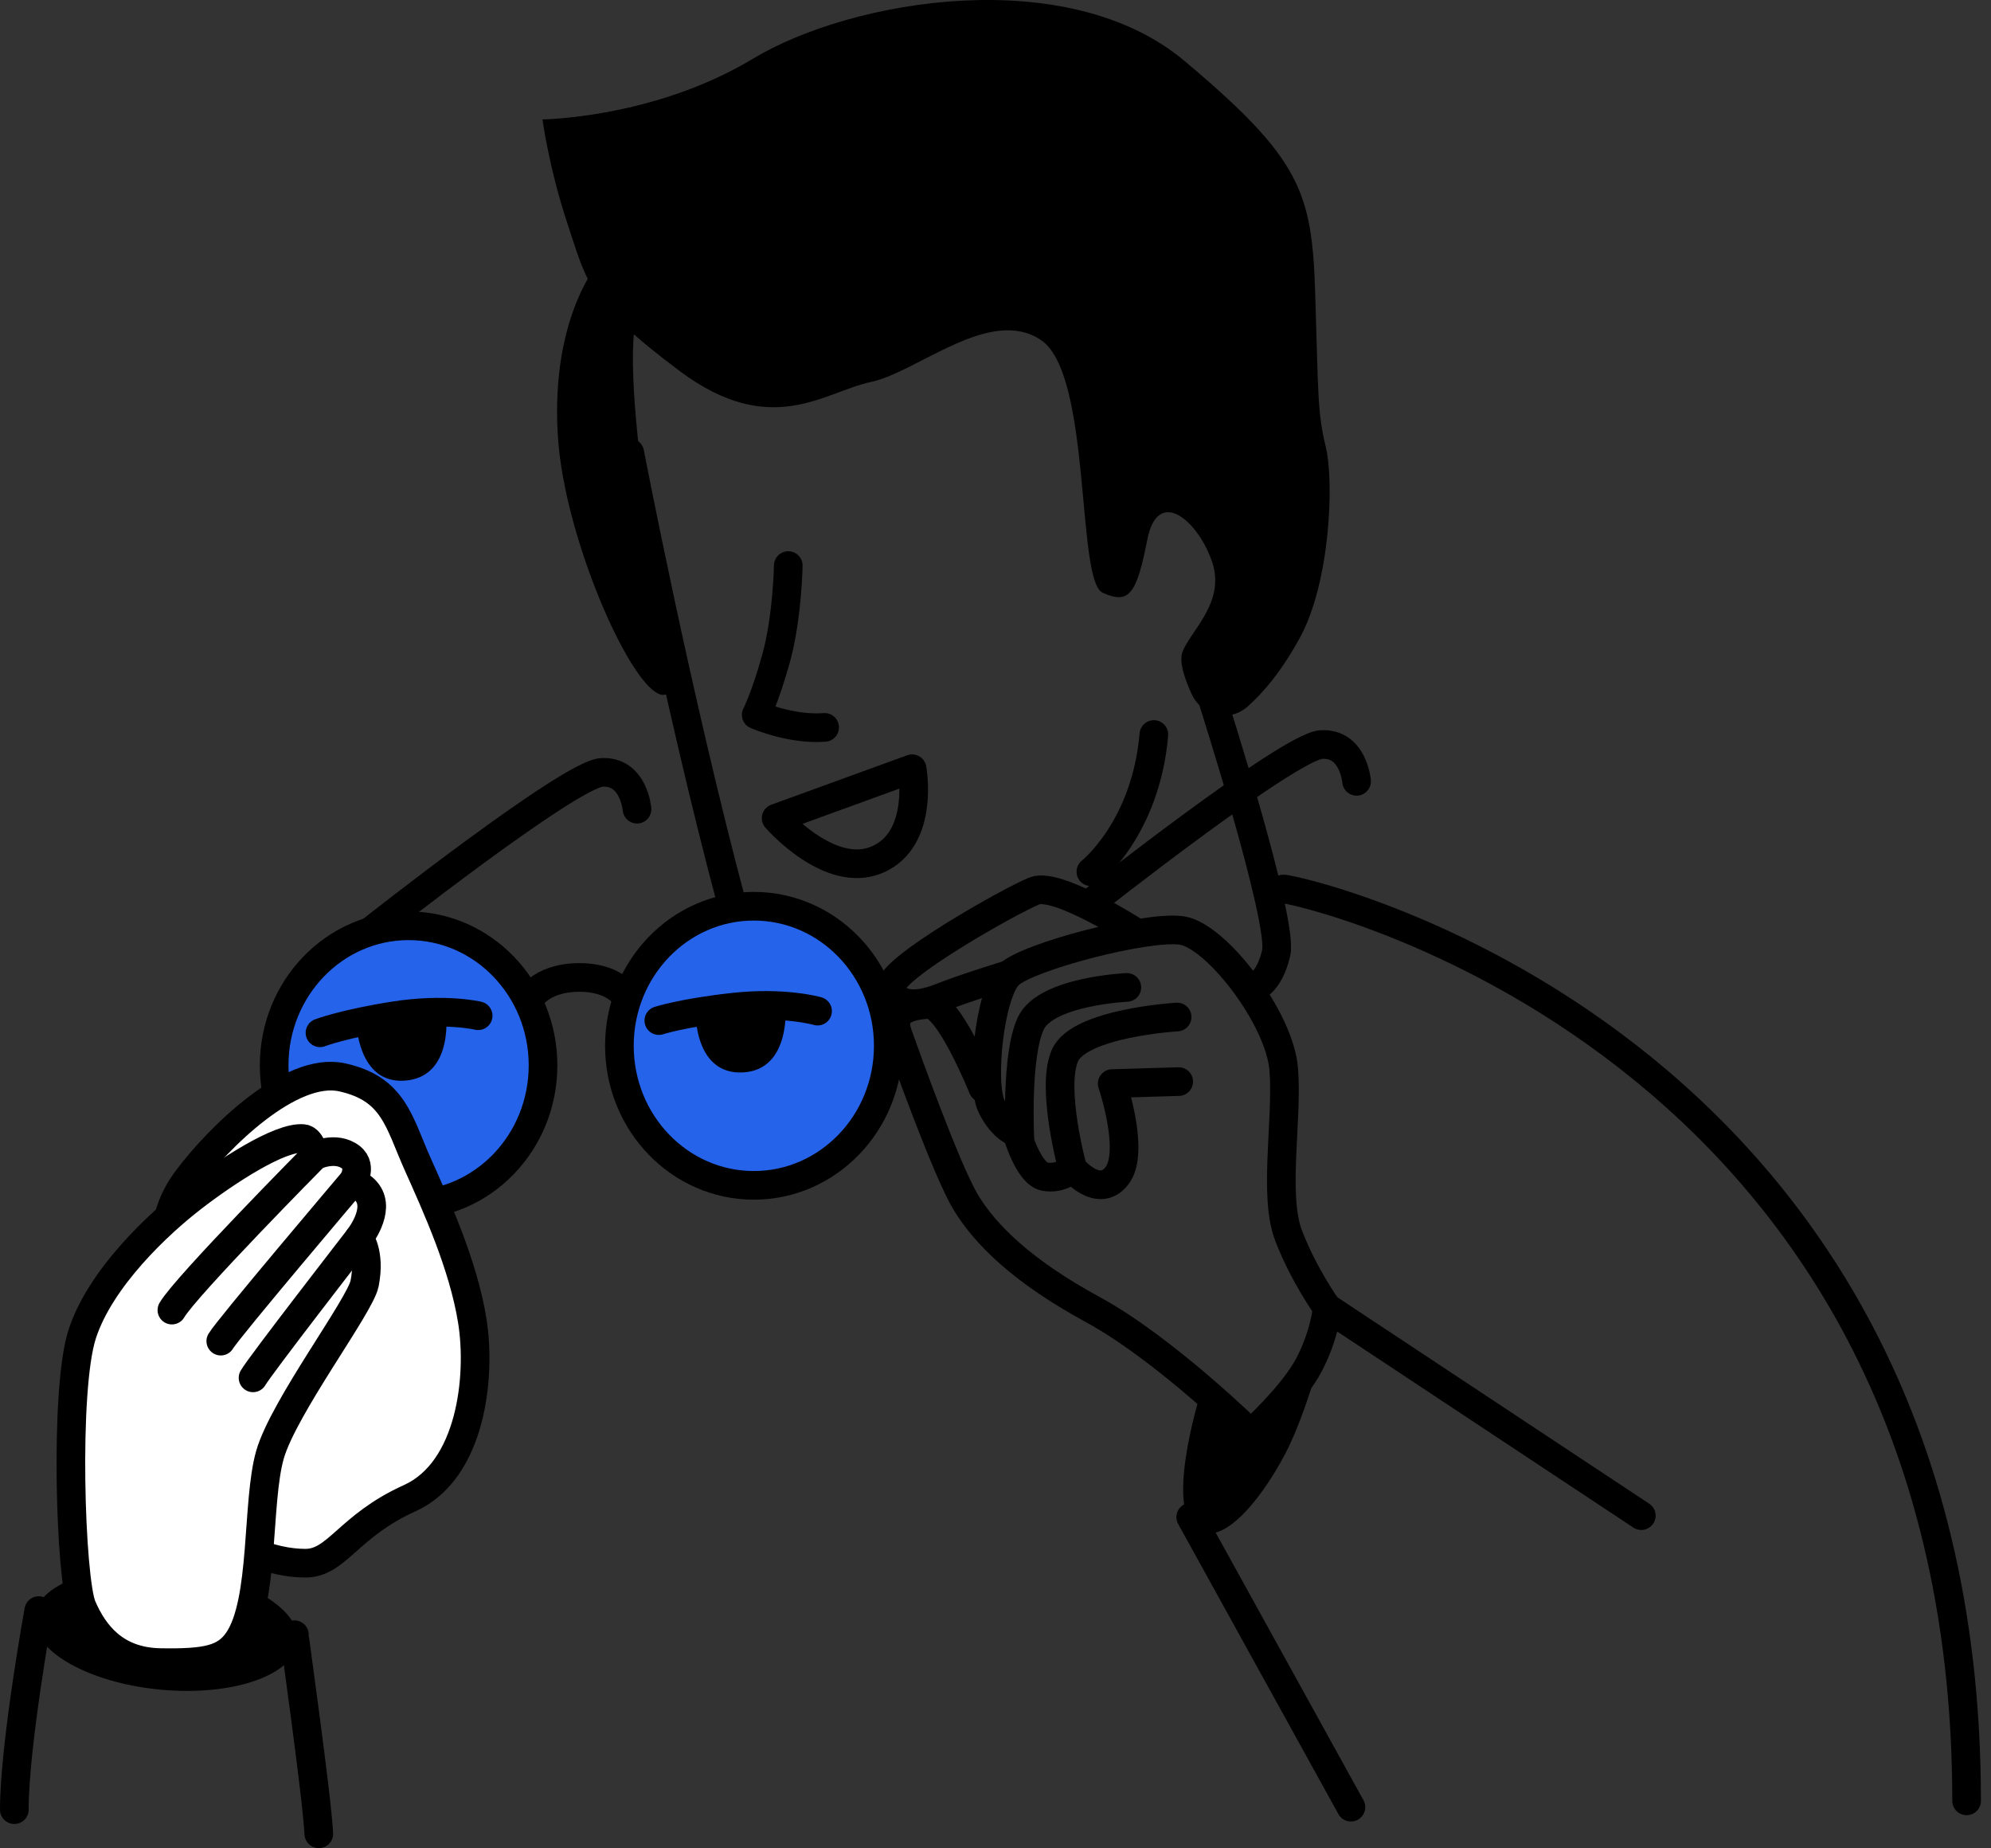 <svg width="139" height="129" viewBox="0 0 139 129" fill="none" xmlns="http://www.w3.org/2000/svg">
<rect x="0" y="0" width="139" height="129" fill="#333333" stroke="none"/>
<path d="M28.526 84.103C33.709 84.103 37.911 79.742 37.911 74.362C37.911 68.983 33.709 64.621 28.526 64.621C23.343 64.621 19.14 68.983 19.14 74.362C19.14 79.742 23.343 84.103 28.526 84.103Z" fill="#2563EB" stroke="black" stroke-width="2" stroke-linecap="round" stroke-linejoin="round"/>
<path d="M52.629 82.738C57.812 82.738 62.014 78.377 62.014 72.997C62.014 67.617 57.812 63.256 52.629 63.256C47.445 63.256 43.243 67.617 43.243 72.997C43.243 78.377 47.445 82.738 52.629 82.738Z" fill="#2563EB" stroke="black" stroke-width="2" stroke-linecap="round" stroke-linejoin="round"/>
<path d="M20.78 114.576C20.982 112.244 17.028 109.969 11.949 109.495C6.87 109.02 2.588 110.527 2.386 112.859C2.184 115.191 6.138 117.466 11.217 117.94C16.296 118.414 20.578 116.908 20.78 114.576Z" fill="black"/>
<path d="M11.674 87.942C11.742 87.799 10.909 85.208 13.062 82.327C15.211 79.446 20.277 74.405 23.883 75.199C27.489 75.993 27.837 78.294 29.156 81.247C30.475 84.2 32.349 88.304 32.972 92.193C33.596 96.082 32.904 102.634 28.602 104.575C24.3 106.516 23.539 109.112 21.317 109.112C19.096 109.112 15.559 108.104 13.272 104.361C10.985 100.618 11.601 88.089 11.674 87.942Z" fill="white" stroke="black" stroke-width="2" stroke-miterlimit="10" stroke-linecap="round" stroke-linejoin="round"/>
<path d="M16.616 114.524C18.493 111.796 17.897 104.872 18.848 101.544C19.798 98.216 25.147 91.156 25.454 89.591C25.888 87.388 25.061 86.406 25.061 86.406C25.061 86.406 26.58 84.511 25.65 83.256C25.144 82.57 24.555 82.645 24.555 82.645C24.555 82.645 25.364 81.455 24.5 80.779C23.439 79.953 21.968 80.679 21.968 80.679C21.968 80.679 21.741 79.528 21.166 79.474C19.54 79.32 15.786 81.776 13.413 83.61C11.04 85.444 7.01 89.215 5.743 93.108C4.472 97.004 4.923 110.277 5.729 112.154C6.538 114.027 8.009 116 11.195 116.05C14.384 116.104 15.714 115.836 16.616 114.524Z" fill="white" stroke="black" stroke-width="2" stroke-miterlimit="10" stroke-linecap="round" stroke-linejoin="round"/>
<path d="M25.065 86.409C25.065 86.409 18.097 95.396 17.666 96.175" stroke="black" stroke-width="2" stroke-miterlimit="10" stroke-linecap="round" stroke-linejoin="round"/>
<path d="M24.534 82.588C24.534 82.588 15.845 92.833 15.414 93.612" stroke="black" stroke-width="2" stroke-miterlimit="10" stroke-linecap="round" stroke-linejoin="round"/>
<path d="M21.972 80.682C21.972 80.682 12.976 89.773 12.001 91.446" stroke="black" stroke-width="2" stroke-miterlimit="10" stroke-linecap="round" stroke-linejoin="round"/>
<path d="M68.62 75.95C68.62 75.95 66.24 70.026 64.814 70.109C63.388 70.191 62.117 70.602 62.675 72.164C63.23 73.726 66.085 81.708 67.432 83.932C68.778 86.152 71.317 88.704 76.311 91.421C81.305 94.137 87.332 100.061 87.332 100.061C87.332 100.061 90.287 97.39 91.4 95.242C92.512 93.094 92.657 91.281 92.657 91.281C92.657 91.281 91.042 89.047 89.964 86.252C88.886 83.456 89.895 78.219 89.626 74.656C89.357 71.092 84.914 65.297 82.493 64.947C80.072 64.597 71.792 66.763 70.445 68.021C69.099 69.279 68.427 75.635 69.233 77.24C70.039 78.845 70.983 79.056 70.983 79.056C70.983 79.056 71.789 81.919 72.936 82.13C74.079 82.341 74.888 81.573 74.888 81.573C74.888 81.573 76.707 83.739 77.985 82.062C79.263 80.386 77.647 75.635 77.647 75.635L82.29 75.496" stroke="black" stroke-width="2" stroke-miterlimit="10" stroke-linecap="round" stroke-linejoin="round"/>
<path d="M74.885 81.569C74.885 81.569 73.349 75.975 74.344 73.683C75.34 71.392 82.18 70.988 82.18 70.988" stroke="black" stroke-width="2" stroke-miterlimit="10" stroke-linecap="round" stroke-linejoin="round"/>
<path d="M71.199 79.413C71.199 79.413 70.907 73.701 71.961 71.438C73.014 69.176 78.67 68.922 78.67 68.922" stroke="black" stroke-width="2" stroke-miterlimit="10" stroke-linecap="round" stroke-linejoin="round"/>
<path d="M79.324 65.104C79.324 65.104 73.828 61.554 72.226 62.184C70.624 62.813 62.01 67.664 62.227 68.922C62.444 70.18 63.829 70.359 65.647 69.64C67.466 68.922 70.445 68.017 70.445 68.017" stroke="black" stroke-width="2" stroke-miterlimit="10" stroke-linecap="round" stroke-linejoin="round"/>
<path d="M2.705 112.422C2.705 112.422 1 121.819 1 126.316" stroke="black" stroke-width="2" stroke-miterlimit="10" stroke-linecap="round" stroke-linejoin="round"/>
<path d="M20.553 114.105C20.539 114.28 22.116 125.287 22.258 128" stroke="black" stroke-width="2" stroke-miterlimit="10" stroke-linecap="round" stroke-linejoin="round"/>
<path d="M83.905 96.947C83.905 96.947 81.48 104.493 83.244 106.477C85.007 108.461 87.966 104.826 89.729 101.473C91.493 98.12 93.015 91.685 93.015 91.685C93.015 91.685 89.86 97.651 88.868 98.681C87.876 99.71 87.329 100.061 87.329 100.061L83.905 96.947Z" fill="black"/>
<path d="M92.654 91.278L114.586 105.794" stroke="black" stroke-width="2" stroke-miterlimit="10" stroke-linecap="round" stroke-linejoin="round"/>
<path d="M22.34 72.089C22.34 72.089 24.011 71.453 27.544 70.899C31.078 70.345 33.382 70.899 33.382 70.899" stroke="black" stroke-width="2" stroke-miterlimit="10" stroke-linecap="round" stroke-linejoin="round"/>
<path d="M24.872 71.324C24.872 71.324 24.954 75.76 28.367 75.421C31.781 75.081 31.123 70.513 31.123 70.513C31.123 70.513 28.657 70.555 27.548 70.895C26.435 71.238 24.872 71.324 24.872 71.324Z" fill="black"/>
<path d="M45.995 71.238C45.995 71.238 47.689 70.684 51.247 70.298C54.805 69.912 57.078 70.577 57.078 70.577" stroke="black" stroke-width="2" stroke-miterlimit="10" stroke-linecap="round" stroke-linejoin="round"/>
<path d="M48.557 70.598C48.557 70.598 48.444 75.034 51.867 74.856C55.291 74.677 54.836 70.087 54.836 70.087C54.836 70.087 52.37 70.012 51.247 70.298C50.121 70.588 48.557 70.598 48.557 70.598Z" fill="black"/>
<path d="M36.902 69.851C36.902 69.851 37.605 68.282 40.333 68.228C42.892 68.175 43.708 69.569 43.708 69.569" stroke="black" stroke-width="2" stroke-linecap="round" stroke-linejoin="round"/>
<path d="M25.909 64.972C25.909 64.972 39.751 54.055 42 53.916C44.245 53.776 44.473 56.482 44.473 56.482" stroke="black" stroke-width="2" stroke-linecap="round" stroke-linejoin="round"/>
<path d="M76.145 63.027C76.145 63.027 89.988 52.11 92.237 51.971C94.486 51.831 94.71 54.538 94.71 54.538" stroke="black" stroke-width="2" stroke-linecap="round" stroke-linejoin="round"/>
<path d="M55.032 39.477C55.032 39.477 54.97 43.117 54.185 45.941C53.4 48.764 52.794 49.894 52.794 49.894C52.794 49.894 55.212 50.959 57.571 50.773" stroke="black" stroke-width="2" stroke-linecap="round" stroke-linejoin="round"/>
<path d="M54.185 57.111L63.677 53.658C63.677 53.658 64.583 58.552 61.26 59.996C57.932 61.44 54.185 57.111 54.185 57.111Z" stroke="black" stroke-width="2" stroke-linecap="round" stroke-linejoin="round"/>
<path d="M76.159 60.847C76.159 60.847 79.993 57.826 80.557 51.27" stroke="black" stroke-width="2" stroke-linecap="round" stroke-linejoin="round"/>
<path d="M43.966 31.603C43.966 31.603 47.286 48.882 51.117 63.174" stroke="black" stroke-width="2" stroke-linecap="round" stroke-linejoin="round"/>
<path d="M84.656 48.836C84.656 48.836 89.612 64.303 89.096 66.52C88.579 68.736 87.477 68.965 87.477 68.965" stroke="black" stroke-width="2" stroke-linecap="round" stroke-linejoin="round"/>
<path d="M89.574 62.055C90.039 61.894 137.297 72.135 137.297 125.701" stroke="black" stroke-width="2" stroke-linecap="round" stroke-linejoin="round"/>
<path d="M87.105 49.315C85.841 50.441 83.905 49.998 83.189 48.436C82.696 47.36 82.311 46.194 82.545 45.533C83.065 44.071 85.586 42.066 84.622 39.217C83.657 36.368 80.836 33.901 80.096 37.676C79.355 41.451 78.835 42.219 76.979 41.372C75.123 40.525 76.238 26.123 72.674 23.735C69.109 21.347 64.067 25.969 60.801 26.662C57.536 27.356 53.827 30.666 47.445 25.894C41.063 21.118 40.99 19.731 39.654 15.728C38.318 11.724 37.873 8.335 37.873 8.335C37.873 8.335 45.664 8.257 52.566 4.099C59.469 -0.058 74.53 -2.6 82.693 4.253C90.856 11.105 91.596 13.418 91.82 20.503C92.044 27.588 91.968 28.743 92.561 31.209C93.153 33.672 92.85 40.632 90.78 44.457C89.499 46.827 88.19 48.35 87.105 49.315Z" fill="black"/>
<path d="M41.507 18.734C41.507 18.734 38.318 22.737 38.983 30.902C39.651 39.066 45.751 51.735 47.028 47.746C47.166 47.317 42.83 25.597 44.617 21.669C46.405 17.74 41.507 18.734 41.507 18.734Z" fill="black"/>
<path d="M83.13 105.894L94.314 126.141" stroke="black" stroke-width="2" stroke-linecap="round" stroke-linejoin="round"/>
</svg>
